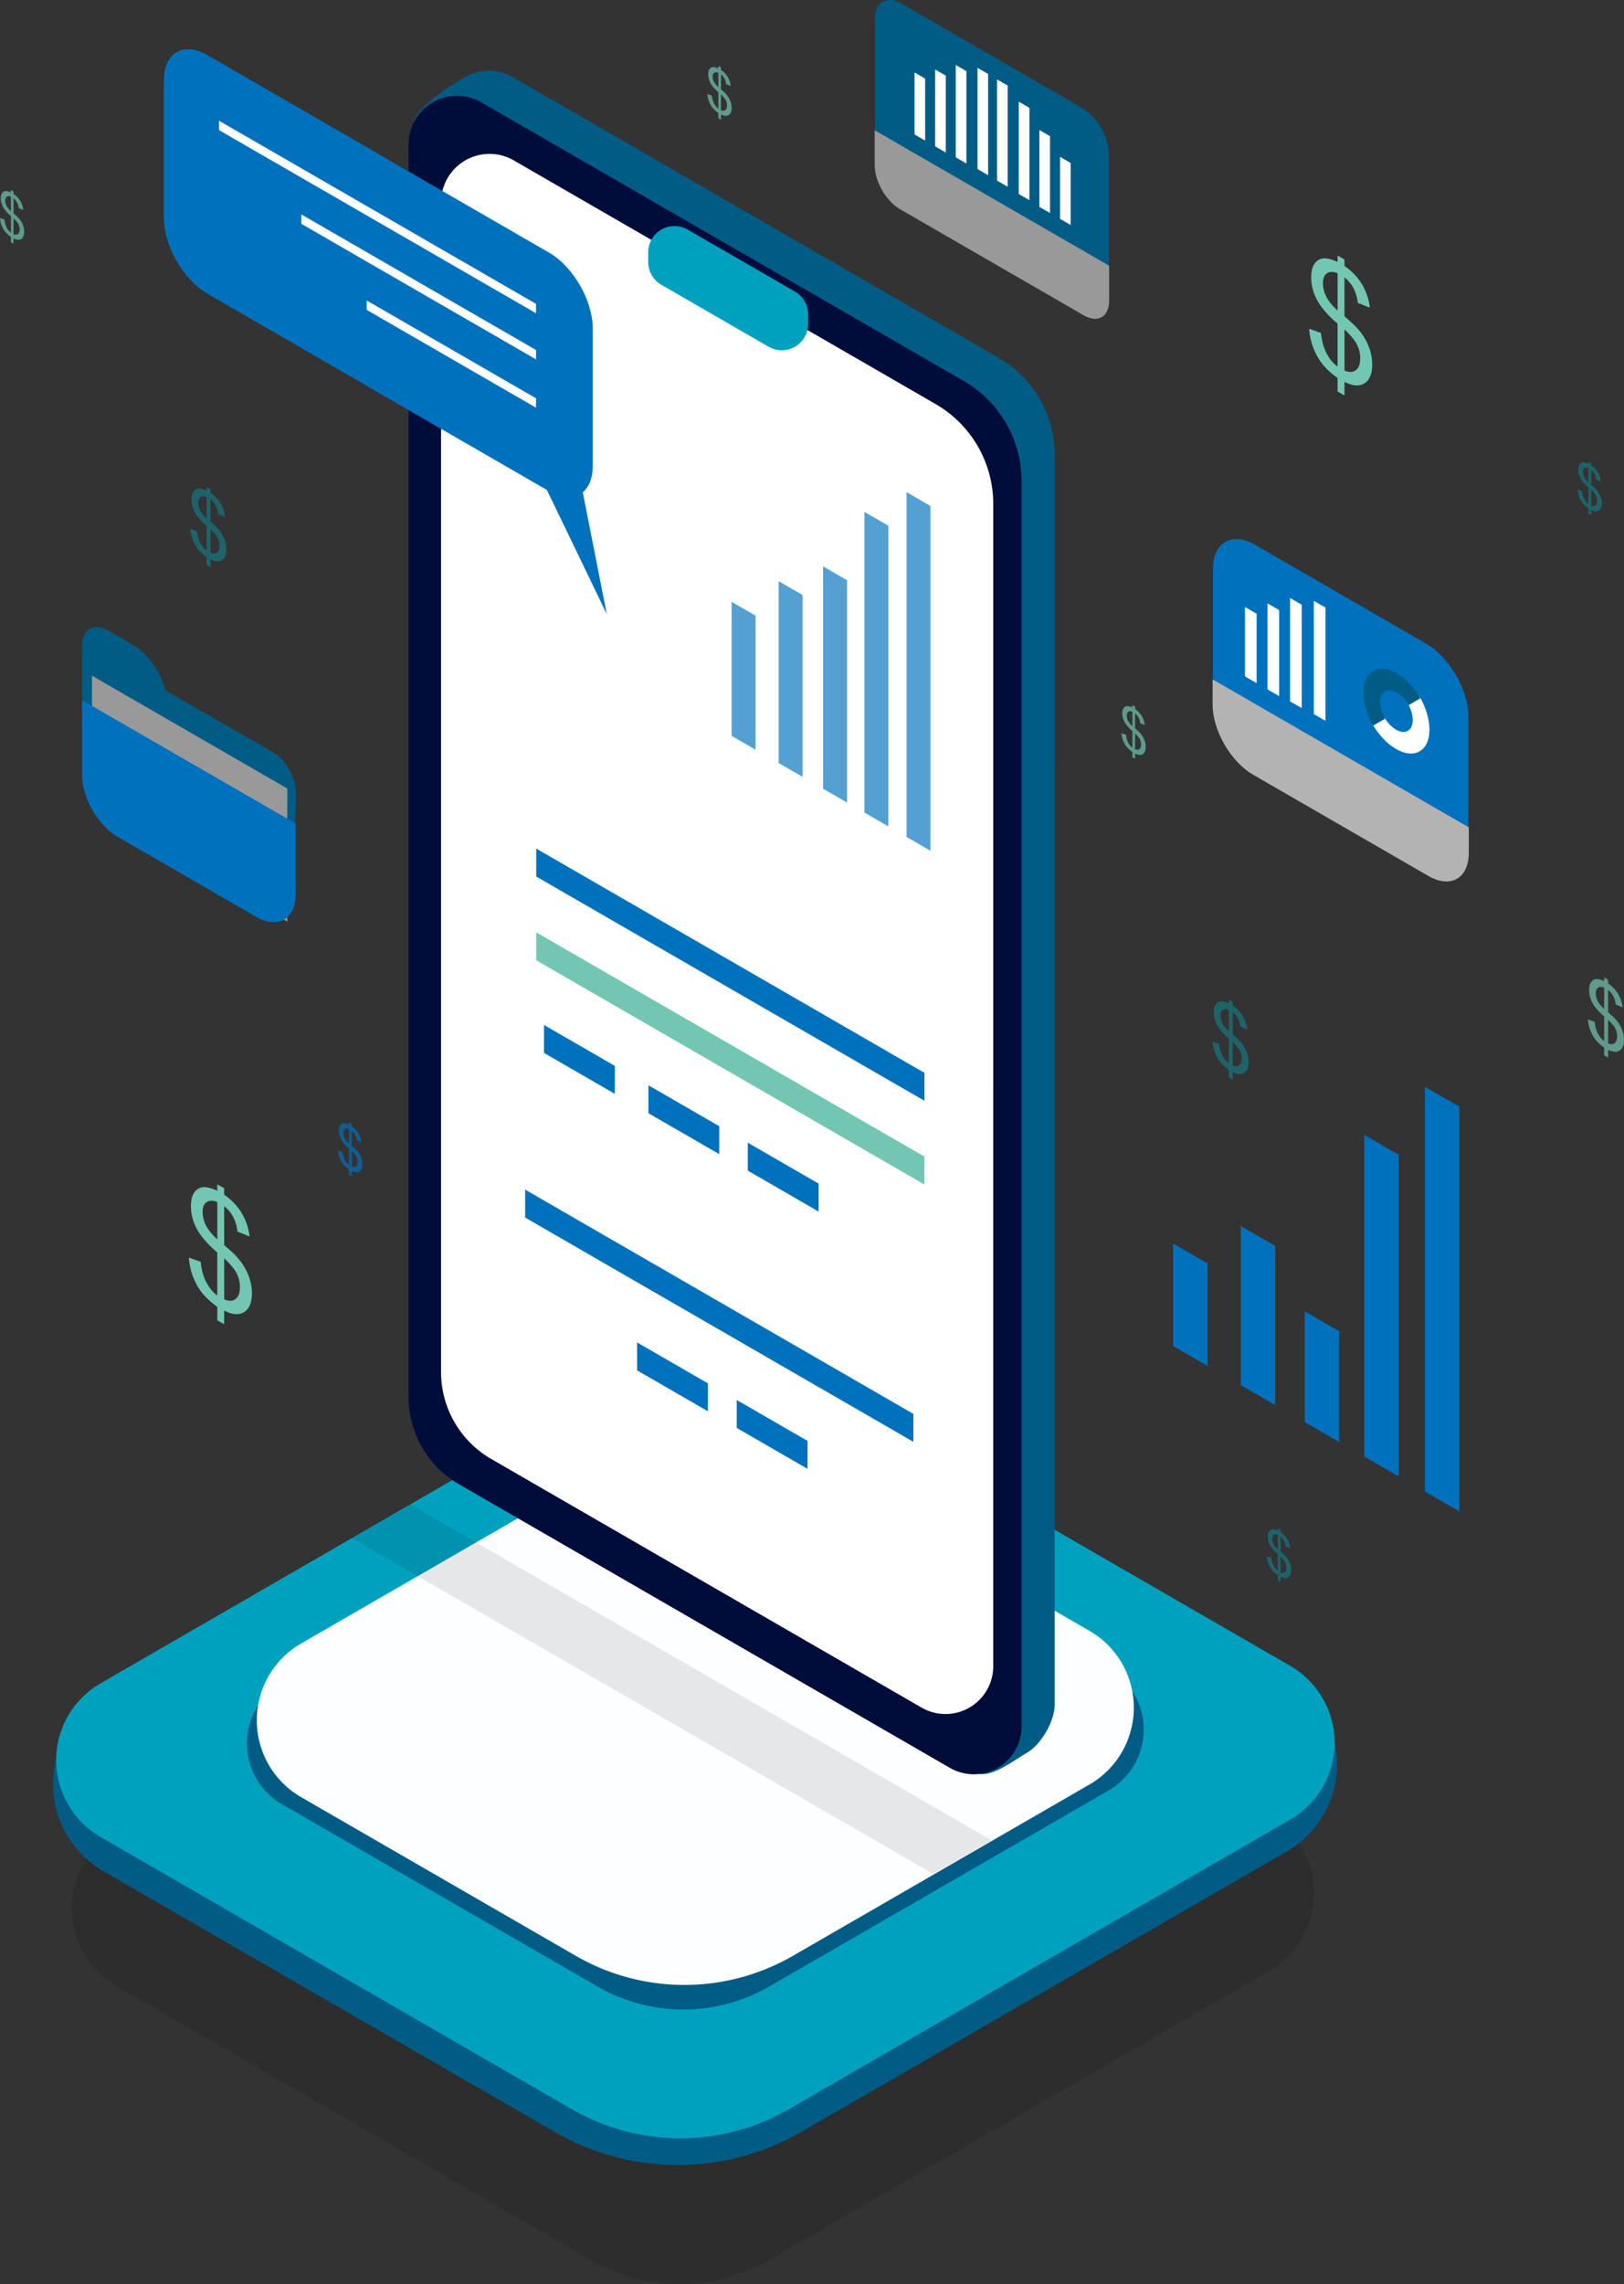 <svg xmlns="http://www.w3.org/2000/svg" id="bc8b0f5c-eeae-491c-a7dc-e7369152e64d" data-name="Layer 1" viewBox="0 0 2491.06 3501.41"><rect x="0" y="0" width="2491.06" height="3501.41" fill="#333333" stroke="none"/><path d="M1152.45,2323.57a138.48,138.48,0,0,0-138.5,0L179.5,2805.33a138.52,138.52,0,0,0,0,239.91l726.79,419.61a273,273,0,0,0,273,0l767.22-443a138.5,138.5,0,0,0,0-239.91Z" style="fill-opacity:0.12;fill-rule:evenodd"></path><path d="M1281.36,2171.25a378,378,0,0,0-377.95,0l-744.82,430a154.38,154.38,0,0,0,0,267.39l692.34,399.72a378,378,0,0,0,378,0l744.82-430a154.37,154.37,0,0,0,0-267.38Z" style="fill:#005c85;fill-rule:evenodd"></path><path d="M1256.35,2136.52a333,333,0,0,0-333,0L154.24,2580.57a136,136,0,0,0,0,235.59L877,3233.41a333,333,0,0,0,333,0l769.12-444a136,136,0,0,0,0-235.58Z" style="fill:#00a1bf;fill-rule:evenodd"></path><path d="M1216.85,2278.94a263.94,263.94,0,0,0-264,0L432.66,2579.28a107.82,107.82,0,0,0,0,186.75l483.56,279.19a264,264,0,0,0,264,0l520.21-300.34a107.82,107.82,0,0,0,0-186.75Z" style="fill:#005c85;fill-rule:evenodd"></path><path d="M1249.84,2256.88a333,333,0,0,0-333,0L461.92,2519.53a136,136,0,0,0,0,235.58l421.31,243.25a333,333,0,0,0,333,0l454.92-262.65a136,136,0,0,0,0-235.58Z" style="fill:#fdfeff;fill-rule:evenodd"></path><polygon points="540.3 2358.25 629.71 2306.63 1521.15 2821.3 1431.74 2872.92 540.3 2358.25" style="fill-opacity:0.09;fill-rule:evenodd"></polygon><path d="M1617.79,697.45a171.91,171.91,0,0,0-86-148.88L786,118a72.28,72.28,0,0,0-72.3,0c-22.36,12.91-79.83,48.72-79.83,74.54,0,392.71,43.69,1581.81,43.69,1914.79a149.64,149.64,0,0,0,74.82,129.58c166.14,95.92,549.52,368.78,741.89,479.84,22,12.73,58.68-16.79,80.7-29.51s42.84-48.55,42.84-74Z" style="fill:#005c85;fill-rule:evenodd"></path><path d="M1567,737.4a176.9,176.9,0,0,0-88.46-153.2L738.3,156.84a74.4,74.4,0,0,0-111.6,64.42V2141.83a154,154,0,0,0,77,133.35l753.34,435A73.28,73.28,0,0,0,1567,2646.68Z" style="fill:#000d3b;fill-rule:evenodd"></path><path d="M1523.56,772.63a176.91,176.91,0,0,0-88.45-153.2l-647-373.53a74.39,74.39,0,0,0-111.59,64.42v1793a154,154,0,0,0,77,133.36l660.13,381.13a73.27,73.27,0,0,0,109.9-63.45Z" style="fill:#fff;fill-rule:evenodd"></path><path d="M1239.6,482a40.4,40.4,0,0,0-20.2-35l-164.6-95a40.39,40.39,0,0,0-60.56,35v14.6a40.4,40.4,0,0,0,20.2,35l164.6,95a40.39,40.39,0,0,0,60.56-35Z" style="fill:#00a1bf;fill-rule:evenodd"></path><polygon points="822.5 1300.88 1417.99 1644.68 1417.99 1687.53 822.5 1343.72 822.5 1300.88" style="fill:#0071bc;fill-rule:evenodd"></polygon><polygon points="822.5 1429.28 1417.99 1773.08 1417.99 1815.92 822.5 1472.12 822.5 1429.28" style="fill:#73c7b2;fill-rule:evenodd"></polygon><polygon points="805.53 1823.72 1401.01 2167.53 1401.01 2210.37 805.53 1866.57 805.53 1823.72" style="fill:#0071bc;fill-rule:evenodd"></polygon><polygon points="834.45 1571.31 943.09 1634.03 943.09 1676.88 834.45 1614.15 834.45 1571.31" style="fill:#0071bc;fill-rule:evenodd"></polygon><polygon points="994.64 1663.8 1103.29 1726.52 1103.29 1769.36 994.64 1706.64 994.64 1663.8" style="fill:#0071bc;fill-rule:evenodd"></polygon><polygon points="1147.05 1751.79 1255.69 1814.51 1255.69 1857.36 1147.05 1794.63 1147.05 1751.79" style="fill:#0071bc;fill-rule:evenodd"></polygon><polygon points="1130.08 2146.24 1238.72 2208.96 1238.72 2251.8 1130.08 2189.08 1130.08 2146.24" style="fill:#0071bc;fill-rule:evenodd"></polygon><polygon points="977.24 2057.99 1085.88 2120.72 1085.88 2163.56 977.24 2100.84 977.24 2057.99" style="fill:#0071bc;fill-rule:evenodd"></polygon><polygon points="1122.24 922.62 1158.96 943.82 1158.96 1149.33 1122.24 1128.12 1122.24 922.62" style="fill:#0071bc;fill-opacity:0.67;fill-rule:evenodd"></polygon><polygon points="1194.36 890.97 1231.08 912.17 1231.08 1190.95 1194.36 1169.75 1194.36 890.97" style="fill:#0071bc;fill-opacity:0.67;fill-rule:evenodd"></polygon><polygon points="1262.55 868.29 1299.27 889.5 1299.27 1230.32 1262.55 1209.12 1262.55 868.29" style="fill:#0071bc;fill-opacity:0.67;fill-rule:evenodd"></polygon><polygon points="1325.94 784.75 1362.66 805.95 1362.66 1266.93 1325.94 1245.73 1325.94 784.75" style="fill:#0071bc;fill-opacity:0.67;fill-rule:evenodd"></polygon><polygon points="1390.56 754.51 1427.28 775.71 1427.28 1304.25 1390.56 1283.05 1390.56 754.51" style="fill:#0071bc;fill-opacity:0.67;fill-rule:evenodd"></polygon><path d="M281.71,1338c-41-23.06-80.47-64.19-109.7-114.23s-45.79-104.87-46-152.31c-.12-29.73-.24-58.16-.33-80.74,0-12.73,4.31-22.4,12.11-26.85s18.39-3.29,29.39,3.2l37.57,22.18c18.16,10.73,34.92,31.5,44.26,54.88l6.11,15.29,163,93.25c9.52,5.44,18.65,15.07,25.37,26.74s10.46,24.38,10.39,35.33c0,7-.09,14.75-.15,22.92-.71,109.11-77.16,153.71-172,100.34Z" style="fill:#005c85;fill-rule:evenodd"></path><polygon points="141.11 1035.87 440.66 1208.82 440.66 1412.88 141.11 1239.94 141.11 1035.87" style="fill:#999;fill-rule:evenodd"></polygon><path d="M453.58,1262.56,125.9,1073.38v114.88c0,34.86,24.48,77.26,54.67,94.69l212.11,122.46c33.63,19.42,60.9,3.68,60.9-35.15Z" style="fill:#0071bc;fill-rule:evenodd"></path><path d="M1700.85,236.05c0-25.9-18.16-57.35-40.58-70.29L1382.78,5.54c-22.41-12.93-40.59-2.46-40.59,23.43V250.74c0,25.89,18.18,57.38,40.59,70.32l277.49,160.21c22.42,12.94,40.58,2.44,40.58-23.46Z" style="fill:#005c85;fill-rule:evenodd"></path><path d="M1701.31,407.34l-359.57-207.6v53.7c0,11.9,4.09,25.67,11.38,38.29s17.17,23.06,27.48,29l281.85,162.73c10.3,5.95,20.2,6.92,27.47,2.71s11.39-13.25,11.39-25.14Z" style="fill:#999;fill-rule:evenodd"></path><polygon points="1402.76 111.1 1419.1 120.53 1419.1 215.57 1402.76 206.14 1402.76 111.1" style="fill:#fff;fill-rule:evenodd"></polygon><polygon points="1642.3 249.84 1625.96 240.41 1625.96 335.45 1642.3 344.88 1642.3 249.84" style="fill:#fff;fill-rule:evenodd"></polygon><polygon points="1434.42 106.59 1450.76 116.03 1450.76 233.8 1434.42 224.37 1434.42 106.59" style="fill:#fff;fill-rule:evenodd"></polygon><polygon points="1610.62 208.77 1594.28 199.34 1594.28 317.11 1610.62 326.55 1610.62 208.77" style="fill:#fff;fill-rule:evenodd"></polygon><polygon points="1466.05 99.66 1482.38 109.09 1482.38 250.65 1466.05 241.22 1466.05 99.66" style="fill:#fff;fill-rule:evenodd"></polygon><polygon points="1579.02 165.34 1562.69 155.91 1562.69 297.47 1579.02 306.9 1579.02 165.34" style="fill:#fff;fill-rule:evenodd"></polygon><polygon points="1499.37 104 1515.71 113.43 1515.71 268.58 1499.37 259.15 1499.37 104" style="fill:#fff;fill-rule:evenodd"></polygon><polygon points="1545.67 131.18 1529.33 121.75 1529.33 276.89 1545.67 286.32 1545.67 131.18" style="fill:#fff;fill-rule:evenodd"></polygon><path d="M2252.47,1099c0-41.31-29-91.52-64.76-112.18L1925.27,835.26c-35.78-20.66-64.78-3.92-64.78,37.39v203.58c0,41.28,29,91.53,64.78,112.18l262.44,151.53c35.78,20.65,64.76,3.88,64.76-37.4Z" style="fill:#0071bc;fill-rule:evenodd"></path><path d="M2253,1268.35l-393-226.89v38.72c0,19,6.53,41,18.17,61.12s27.39,36.79,43.84,46.29L2191,1342.87c16.45,9.49,32.22,11.05,43.86,4.34s18.16-21.15,18.16-40.14Z" style="fill:#b3b3b3;fill-rule:evenodd"></path><polygon points="1909.68 930.55 1927.54 940.86 1927.54 1047.24 1909.68 1036.93 1909.68 930.55" style="fill:#fff;fill-rule:evenodd"></polygon><polygon points="1944.27 925.02 1962.13 935.33 1962.13 1067.16 1944.27 1056.85 1944.27 925.02" style="fill:#fff;fill-rule:evenodd"></polygon><polygon points="1978.84 916.78 1996.69 927.09 1996.69 1085.54 1978.84 1075.23 1978.84 916.78" style="fill:#fff;fill-rule:evenodd"></polygon><polygon points="2015.27 921.13 2033.13 931.44 2033.13 1105.1 2015.27 1094.79 2015.27 921.13" style="fill:#fff;fill-rule:evenodd"></polygon><path d="M2105.09,1109.93c9.63,16.65,22.67,30.42,36.26,38.27,28.3,16.34,51.28,3.07,51.28-29.61,0-15.7-5.4-33.89-15-50.53l-18.14,10.47c4.82,8.31,7.51,17.41,7.51,25.25,0,16.34-11.49,23-25.64,14.81-6.8-3.93-13.32-10.8-18.12-19.13Z" style="fill:#fff;fill-rule:evenodd"></path><path d="M2178.8,1070.5c-9.63-16.65-22.66-30.42-36.26-38.27-28.3-16.34-51.28-3.07-51.28,29.61,0,15.7,5.4,33.89,15,50.53l18.14-10.47c-4.81-8.32-7.51-17.41-7.51-25.26,0-16.34,11.49-23,25.64-14.8,6.8,3.92,13.32,10.8,18.12,19.13Z" style="fill:#005c85;fill-rule:evenodd"></path><polygon points="1799.48 1906.38 1852.33 1936.89 1852.33 2094.07 1799.48 2063.56 1799.48 1906.38" style="fill:#0071bc;fill-rule:evenodd"></polygon><polygon points="1903.26 1879.49 1956.1 1910 1956.1 2153.97 1903.26 2123.46 1903.26 1879.49" style="fill:#0071bc;fill-rule:evenodd"></polygon><polygon points="2001.39 2010.34 2054.24 2040.84 2054.24 2210.64 2001.39 2180.13 2001.39 2010.34" style="fill:#0071bc;fill-rule:evenodd"></polygon><polygon points="2092.63 1739.74 2145.47 1770.25 2145.47 2263.32 2092.63 2232.81 2092.63 1739.74" style="fill:#0071bc;fill-rule:evenodd"></polygon><polygon points="2185.61 1666.04 2238.45 1696.55 2238.45 2317.02 2185.61 2286.51 2185.61 1666.04" style="fill:#0071bc;fill-rule:evenodd"></polygon><path d="M838.85,751.12l91.93,190.43L893.91,754.69c9.56-7.87,15.31-21.71,15.31-40.4V503.43c0-42.78-30-94.78-67.12-116.22L595.25,244.69c-1.62-1.07-3.25-2.08-4.94-3.06L318.47,84.69c-37.06-21.4-67.09-4.07-67.09,38.72V334.27c0,42.76,30,94.81,67.09,116.2L565.32,593c1.62,1.07,3.31,2.12,5,3.1Z" style="fill:#0071bc;fill-rule:evenodd"></path><polygon points="822.2 465.82 335.98 185.11 335.98 199.48 822.2 480.2 822.2 465.82" style="fill:#fff;fill-rule:evenodd"></polygon><polygon points="822.22 536.58 462.22 328.73 462.22 343.11 822.22 550.95 822.22 536.58" style="fill:#fff;fill-rule:evenodd"></polygon><polygon points="822.22 610.63 562.53 460.7 562.53 475.07 822.22 625.01 822.22 610.63" style="fill:#fff;fill-rule:evenodd"></polygon><path d="M333.33,2024.13v-20.71a124.38,124.38,0,0,1-21.87-19.58,92.15,92.15,0,0,1-14.55-24.56,95.81,95.81,0,0,1-7.12-31.38l18,6.5q2.1,17.89,7.37,28.76,7.57,15.4,18.14,22.78V1920a152.68,152.68,0,0,1-22.62-23,80.16,80.16,0,0,1-13.2-22.92,70.91,70.91,0,0,1-4.63-24.88q0-22.1,13.55-28,9.06-4,26.9,4.25v-9.89l10.56,6.09v9.9a88.58,88.58,0,0,1,38.95,64l-18.53-7.48a63.82,63.82,0,0,0-6.62-22.52,54.23,54.23,0,0,0-13.8-16.53v59.7q13.55,11.73,17.93,16.45a103.55,103.55,0,0,1,13.65,18.24,83.67,83.67,0,0,1,8.12,19.18,72.63,72.63,0,0,1,2.84,19.82q0,21.5-11.86,29t-30.68-2.3v20.94Zm0-181.3q-10.47-4.2-16.49.14t-6,15a45.15,45.15,0,0,0,5.13,20.68q5.13,10.1,17.39,21.43ZM343.89,1992q10.46,4.55,17.28-.49t6.83-18.26a46.05,46.05,0,0,0-4.83-20.92q-4.85-9.63-19.28-23.38Z" style="fill:#73c7b2"></path><path d="M2051.76,600.21V579.5a124.41,124.41,0,0,1-21.87-19.59,92.41,92.41,0,0,1-14.55-24.56,96.07,96.07,0,0,1-7.12-31.38l18,6.51q2.09,17.88,7.37,28.75,7.56,15.42,18.13,22.78V496.09a152.18,152.18,0,0,1-22.61-22.95,80,80,0,0,1-13.21-22.92,70.87,70.87,0,0,1-4.63-24.88q0-22.08,13.55-27.95,9.06-4,26.9,4.25v-9.89l10.56,6.1v9.89a88.63,88.63,0,0,1,38.95,64l-18.53-7.48a63.7,63.7,0,0,0-6.62-22.51,53.87,53.87,0,0,0-13.8-16.54v59.71q13.54,11.73,17.93,16.45a103.13,103.13,0,0,1,13.65,18.23A83.86,83.86,0,0,1,2102,538.8a72.69,72.69,0,0,1,2.84,19.82q0,21.51-11.85,29t-30.69-2.31v20.95Zm0-181.31q-10.46-4.2-16.49.14t-6,15a45.14,45.14,0,0,0,5.13,20.67q5.14,10.1,17.39,21.43Zm10.56,149.21q10.47,4.54,17.28-.49t6.83-18.26a46,46,0,0,0-4.83-20.91q-4.83-9.65-19.28-23.38Z" style="fill:#73c7b2"></path><path d="M2460.68,1617.83V1606a71.28,71.28,0,0,1-12.51-11.2,52.7,52.7,0,0,1-8.33-14.06,54.68,54.68,0,0,1-4.07-18l10.31,3.72q1.2,10.23,4.22,16.45,4.34,8.82,10.38,13v-37.72a87.25,87.25,0,0,1-12.94-13.13,45.7,45.7,0,0,1-7.56-13.12,40.68,40.68,0,0,1-2.65-14.23q0-12.63,7.76-16,5.17-2.28,15.39,2.43v-5.66l6,3.49v5.66a50.76,50.76,0,0,1,22.29,36.63l-10.61-4.28a36.25,36.25,0,0,0-3.79-12.88,30.86,30.86,0,0,0-7.89-9.46v34.16q7.76,6.7,10.26,9.41a59.25,59.25,0,0,1,7.81,10.43,48.56,48.56,0,0,1,4.65,11,41.65,41.65,0,0,1,1.62,11.34q0,12.3-6.78,16.62t-17.56-1.32v12Zm0-103.74q-6-2.4-9.44.09t-3.45,8.6a25.78,25.78,0,0,0,2.94,11.83q2.94,5.78,9.95,12.26Zm6,85.38q6,2.6,9.89-.28t3.9-10.45a26.39,26.39,0,0,0-2.76-12q-2.76-5.51-11-13.37Z" style="fill:#73c7b2;fill-opacity:0.7"></path><path d="M1884.89,1651.82V1640a70.91,70.91,0,0,1-12.51-11.21,52.46,52.46,0,0,1-8.32-14,54.75,54.75,0,0,1-4.08-18l10.32,3.72q1.2,10.23,4.22,16.45,4.34,8.82,10.37,13v-37.71a87.72,87.72,0,0,1-12.94-13.13,46.17,46.17,0,0,1-7.55-13.12,40.49,40.49,0,0,1-2.65-14.23q0-12.64,7.75-16,5.19-2.26,15.39,2.44v-5.66l6,3.49v5.66a50.71,50.71,0,0,1,22.28,36.63l-10.6-4.28a36.57,36.57,0,0,0-3.79-12.89,31.12,31.12,0,0,0-7.89-9.46v34.16q7.74,6.72,10.26,9.42a59.38,59.38,0,0,1,7.81,10.43,48.19,48.19,0,0,1,4.64,11,41.66,41.66,0,0,1,1.63,11.34q0,12.32-6.79,16.62t-17.55-1.31v12Zm0-103.74q-6-2.4-9.43.08t-3.45,8.61a25.9,25.9,0,0,0,2.93,11.83q2.94,5.78,10,12.26Zm6,85.37q6,2.61,9.88-.28t3.91-10.44a26.36,26.36,0,0,0-2.76-12q-2.78-5.51-11-13.38Z" style="fill:#177882;fill-opacity:0.7"></path><path d="M316.9,865.8V854a71.28,71.28,0,0,1-12.51-11.2,52.68,52.68,0,0,1-8.32-14.06,54.69,54.69,0,0,1-4.08-18l10.32,3.72q1.2,10.23,4.22,16.45,4.34,8.82,10.37,13V806.23A87.25,87.25,0,0,1,304,793.1,45.67,45.67,0,0,1,296.41,780a40.49,40.49,0,0,1-2.65-14.23q0-12.64,7.75-16,5.19-2.28,15.39,2.43v-5.66L323,750v5.66a50.71,50.71,0,0,1,22.28,36.63L334.63,788a36.45,36.45,0,0,0-3.79-12.88,31,31,0,0,0-7.89-9.47v34.17q7.74,6.71,10.26,9.41A59.38,59.38,0,0,1,341,819.69a48.08,48.08,0,0,1,4.64,11A41.54,41.54,0,0,1,347.28,842q0,12.3-6.78,16.62T323,857.31v12Zm0-103.74q-6-2.4-9.43.09t-3.45,8.6A25.9,25.9,0,0,0,307,782.58q2.94,5.77,9.95,12.26ZM323,847.44q6,2.59,9.88-.28t3.91-10.45a26.39,26.39,0,0,0-2.76-12q-2.78-5.5-11-13.38Z" style="fill:#177882;fill-opacity:0.7"></path><path d="M1101.84,181.25v-8a47.25,47.25,0,0,1-8.4-7.53,35,35,0,0,1-5.59-9.43,36.73,36.73,0,0,1-2.74-12.06l6.93,2.5a34.9,34.9,0,0,0,2.83,11,22.35,22.35,0,0,0,7,8.75V141.24a57.8,57.8,0,0,1-8.69-8.82,30.41,30.41,0,0,1-5.07-8.8,27.2,27.2,0,0,1-1.78-9.56q0-8.49,5.2-10.74,3.48-1.53,10.34,1.63v-3.8l4.06,2.34v3.8a34,34,0,0,1,15,24.6l-7.12-2.87a24.5,24.5,0,0,0-2.54-8.65,21,21,0,0,0-5.3-6.36V137q5.2,4.52,6.89,6.33a39.61,39.61,0,0,1,5.24,7,32.44,32.44,0,0,1,3.12,7.37,27.78,27.78,0,0,1,1.09,7.62q0,8.26-4.55,11.16t-11.79-.89v8.05Zm0-69.67c-2.68-1.07-4.79-1.06-6.34.06s-2.31,3-2.31,5.78a17.24,17.24,0,0,0,2,7.94,30.5,30.5,0,0,0,6.68,8.23Zm4.06,57.33c2.68,1.17,4.89,1.1,6.64-.19s2.62-3.62,2.62-7a17.67,17.67,0,0,0-1.86-8q-1.86-3.69-7.4-9Z" style="fill:#73c7b2;fill-opacity:0.7"></path><path d="M1737,1160.87v-8a48.34,48.34,0,0,1-8.4-7.52A35.49,35.49,0,0,1,1723,1136a36.86,36.86,0,0,1-2.74-12.06l6.93,2.5a35.1,35.1,0,0,0,2.83,11,22.37,22.37,0,0,0,7,8.75v-25.32a59.21,59.21,0,0,1-8.69-8.82,30.93,30.93,0,0,1-5.07-8.81,27.2,27.2,0,0,1-1.78-9.56q0-8.49,5.21-10.74,3.48-1.53,10.33,1.64v-3.81l4.06,2.35v3.8a34.09,34.09,0,0,1,15,24.6l-7.12-2.88a24.56,24.56,0,0,0-2.55-8.65,20.66,20.66,0,0,0-5.3-6.35v22.94q5.2,4.5,6.89,6.32a39.66,39.66,0,0,1,5.24,7,31.57,31.57,0,0,1,3.12,7.37,27.71,27.71,0,0,1,1.09,7.61q0,8.27-4.55,11.16t-11.79-.88v8Zm0-69.66q-4-1.62-6.33,0t-2.32,5.78a17.43,17.43,0,0,0,2,8,30.85,30.85,0,0,0,6.68,8.23Zm4.06,57.33q4,1.74,6.64-.19t2.62-7a17.75,17.75,0,0,0-1.85-8q-1.86-3.71-7.41-9Z" style="fill:#73c7b2;fill-opacity:0.7"></path><path d="M535.38,1800.65v-8a47.61,47.61,0,0,1-8.4-7.52,35.49,35.49,0,0,1-5.59-9.44,37,37,0,0,1-2.74-12.06l6.93,2.5a35.1,35.1,0,0,0,2.83,11,22.28,22.28,0,0,0,7,8.75v-25.33a58.62,58.62,0,0,1-8.69-8.81,30.6,30.6,0,0,1-5.07-8.81,27.2,27.2,0,0,1-1.78-9.56q0-8.49,5.2-10.74,3.5-1.53,10.34,1.63v-3.8l4.06,2.35v3.8a34,34,0,0,1,15,24.6l-7.12-2.88a24.29,24.29,0,0,0-2.54-8.65,20.8,20.8,0,0,0-5.3-6.35v22.94q5.2,4.5,6.89,6.32a40,40,0,0,1,5.24,7,32.63,32.63,0,0,1,3.12,7.37,27.78,27.78,0,0,1,1.09,7.62q0,8.26-4.55,11.16t-11.79-.89v8Zm0-69.67q-4-1.61-6.34.06t-2.31,5.78a17.24,17.24,0,0,0,2,7.94,30.67,30.67,0,0,0,6.68,8.24Zm4.06,57.33q4,1.76,6.64-.18t2.62-7a17.6,17.6,0,0,0-1.86-8q-1.85-3.7-7.4-9Z" style="fill:#0071bc;fill-opacity:0.7"></path><path d="M1960.08,2422.86v-8a47.61,47.61,0,0,1-8.4-7.52,35.49,35.49,0,0,1-5.59-9.44,37,37,0,0,1-2.74-12.06l6.93,2.5a35.1,35.1,0,0,0,2.83,11,22.28,22.28,0,0,0,7,8.75v-25.33a58.62,58.62,0,0,1-8.69-8.81,30.6,30.6,0,0,1-5.07-8.81,27.2,27.2,0,0,1-1.78-9.56q0-8.49,5.2-10.74,3.49-1.53,10.34,1.63v-3.8l4.06,2.34v3.81a34,34,0,0,1,15,24.6l-7.12-2.88a24.29,24.29,0,0,0-2.54-8.65,20.8,20.8,0,0,0-5.3-6.35v22.94q5.2,4.5,6.89,6.32a39.61,39.61,0,0,1,5.24,7,32.63,32.63,0,0,1,3.12,7.37,27.78,27.78,0,0,1,1.09,7.62q0,8.26-4.55,11.16t-11.79-.89v8Zm0-69.67q-4-1.61-6.34.06t-2.31,5.78a17.24,17.24,0,0,0,2,7.94,30.67,30.67,0,0,0,6.68,8.24Zm4.06,57.33q4,1.76,6.64-.18t2.62-7a17.6,17.6,0,0,0-1.86-8q-1.85-3.7-7.4-9Z" style="fill:#177882;fill-opacity:0.7"></path><path d="M2436.58,787.4v-7.95a47.64,47.64,0,0,1-8.4-7.53,35.33,35.33,0,0,1-5.59-9.44,36.86,36.86,0,0,1-2.74-12.05l6.93,2.49a35,35,0,0,0,2.83,11.05,22.39,22.39,0,0,0,7,8.76V747.4a59.21,59.21,0,0,1-8.69-8.82,30.93,30.93,0,0,1-5.07-8.81,27.16,27.16,0,0,1-1.78-9.56q0-8.48,5.2-10.74,3.5-1.51,10.34,1.64v-3.8l4.06,2.34v3.8a34,34,0,0,1,15,24.6l-7.12-2.87a24.35,24.35,0,0,0-2.54-8.66,21,21,0,0,0-5.3-6.35v22.94q5.21,4.51,6.89,6.32a39.66,39.66,0,0,1,5.24,7,32,32,0,0,1,3.12,7.37,27.77,27.77,0,0,1,1.09,7.61q0,8.26-4.55,11.16t-11.79-.88v8Zm0-69.66q-4-1.62-6.34,0c-1.54,1.12-2.31,3-2.31,5.78a17.43,17.43,0,0,0,2,7.95,30.65,30.65,0,0,0,6.68,8.23Zm4.06,57.33q4,1.74,6.64-.19t2.62-7a17.79,17.79,0,0,0-1.85-8q-1.86-3.71-7.41-9Z" style="fill:#177882;fill-opacity:0.7"></path><path d="M16.73,371.26v-8a47.25,47.25,0,0,1-8.4-7.53,35.26,35.26,0,0,1-5.59-9.43A37,37,0,0,1,0,334.28l6.93,2.5a34.9,34.9,0,0,0,2.83,11.05,22.35,22.35,0,0,0,7,8.75V331.25A58.26,58.26,0,0,1,8,322.43,30.41,30.41,0,0,1,3,313.63a27.2,27.2,0,0,1-1.78-9.56q0-8.49,5.2-10.74Q9.87,291.8,16.73,295v-3.8l4.06,2.34v3.8a34.54,34.54,0,0,1,9.53,9.57,34.31,34.31,0,0,1,5.43,15L28.63,319a24.5,24.5,0,0,0-2.54-8.65,21,21,0,0,0-5.3-6.36V327q5.21,4.52,6.89,6.33a39.61,39.61,0,0,1,5.24,7A32.44,32.44,0,0,1,36,347.66a27.78,27.78,0,0,1,1.09,7.62q0,8.27-4.55,11.16t-11.79-.89v8.05Zm0-69.67c-2.68-1.07-4.79-1.06-6.34.06s-2.31,3-2.31,5.78a17.24,17.24,0,0,0,2,7.94,30.5,30.5,0,0,0,6.68,8.23Zm4.06,57.33c2.68,1.17,4.89,1.1,6.64-.18s2.62-3.63,2.62-7a17.67,17.67,0,0,0-1.86-8q-1.86-3.69-7.4-9Z" style="fill:#73c7b2;fill-opacity:0.7"></path></svg>